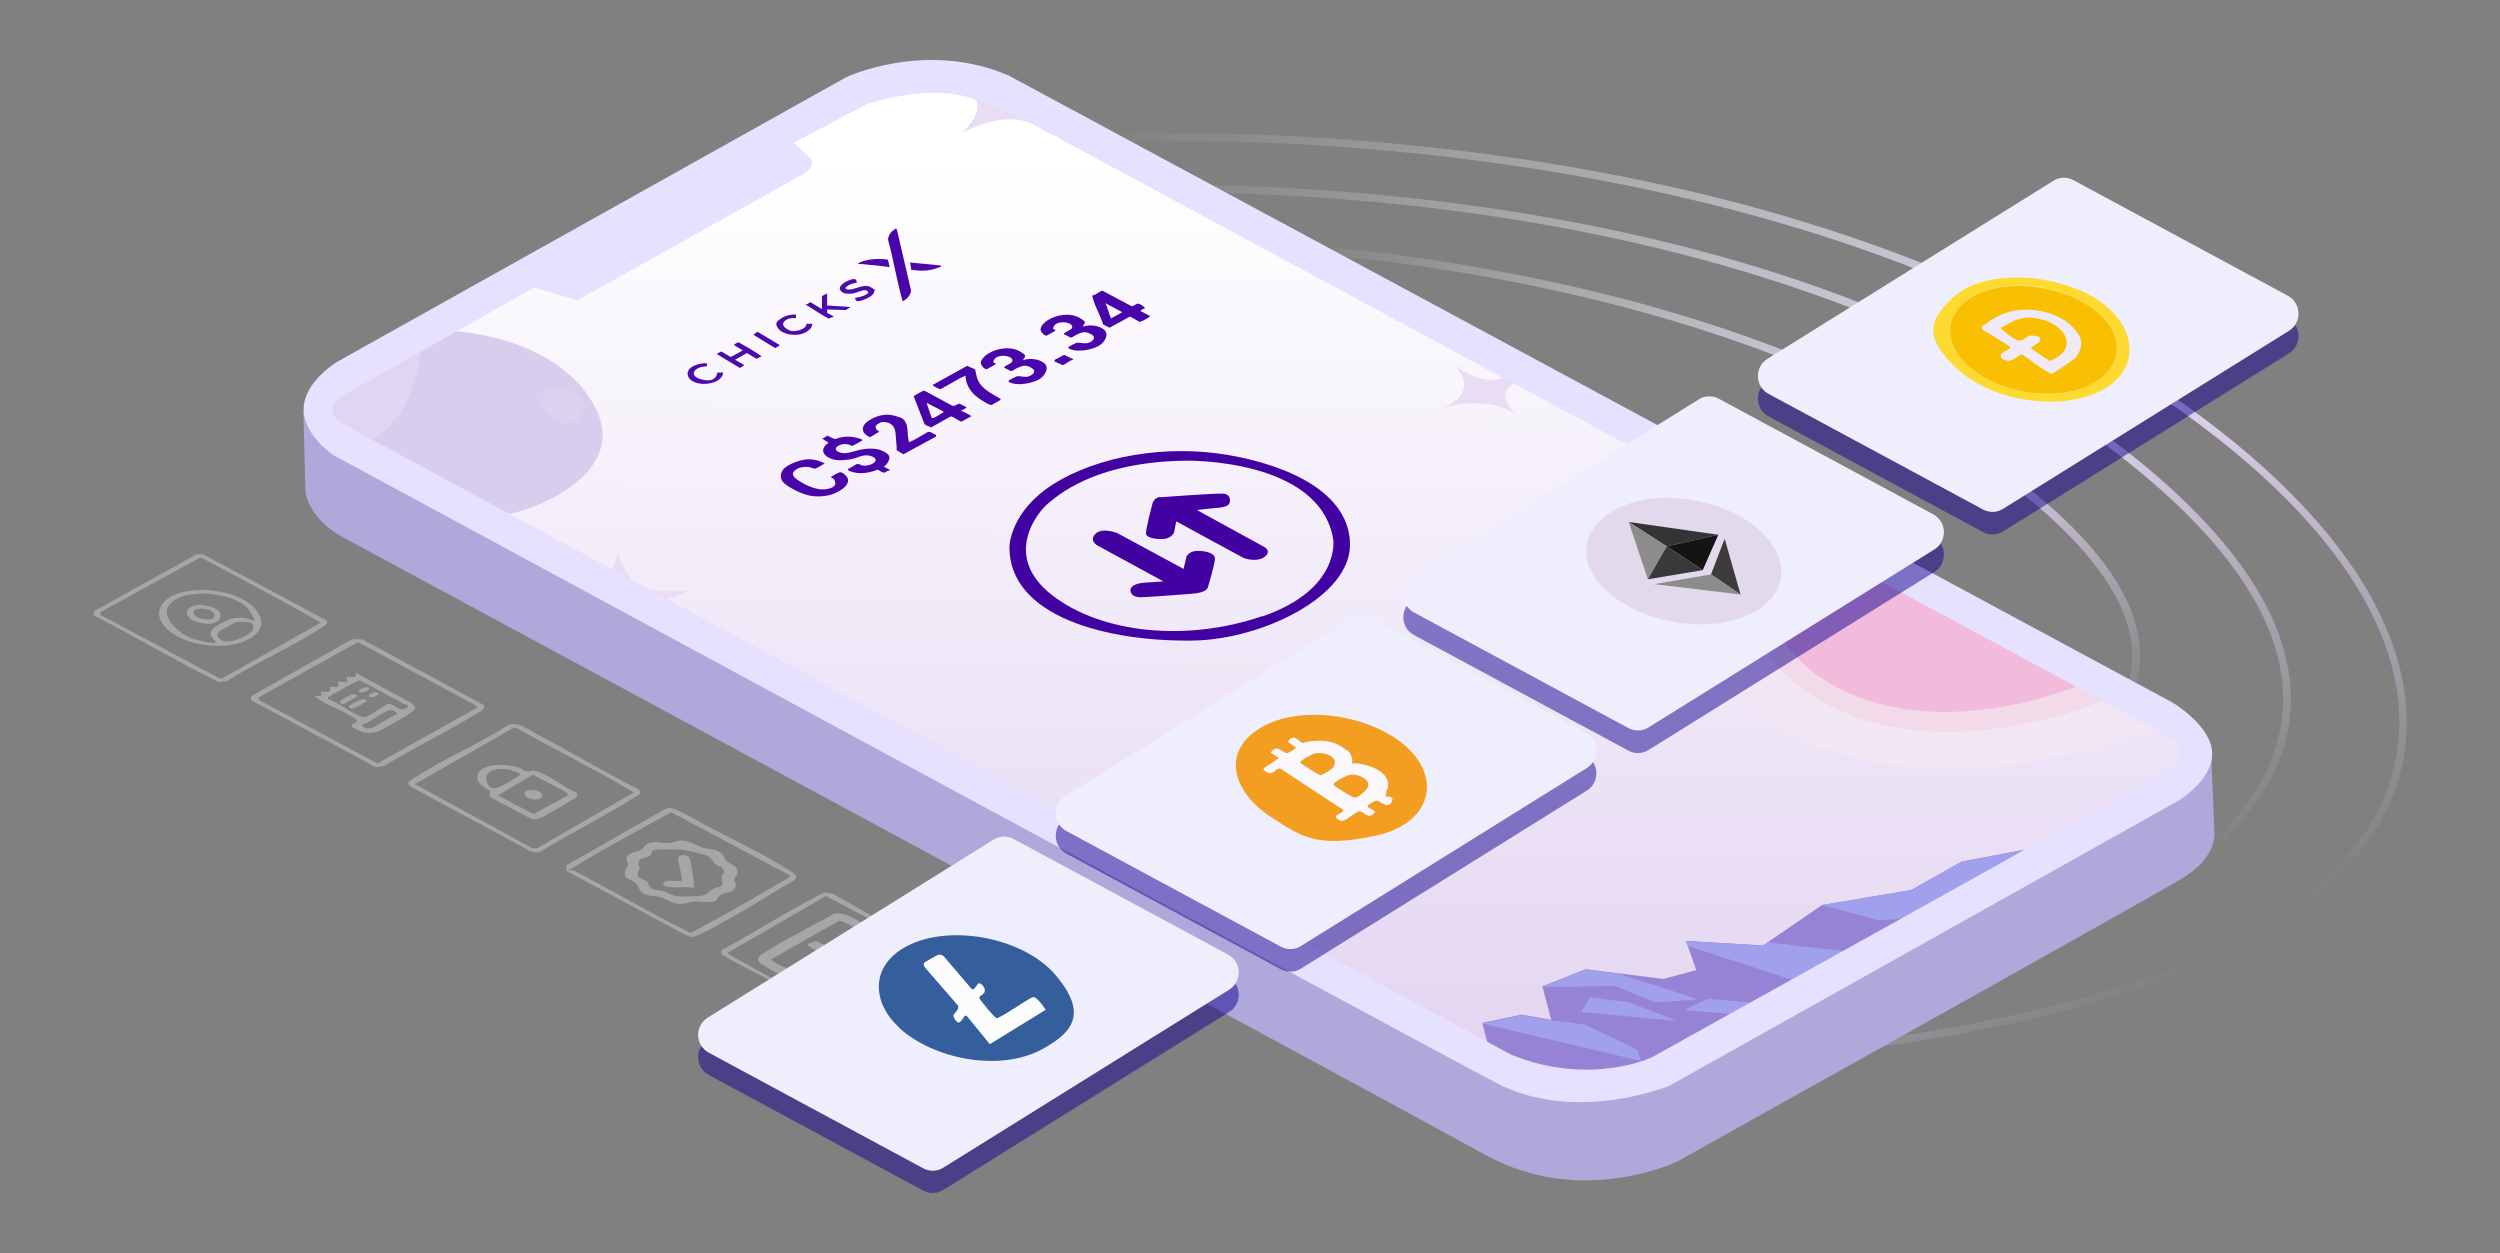 <svg width="820" height="411" viewBox="0 0 820 411" fill="none" xmlns="http://www.w3.org/2000/svg">
<rect x="0" y="0" width="820" height="411" fill="#808080" stroke="none"/>
<path d="M686.4 244.1L685.1 242C685.2 242 699.4 232.5 699.4 215.2C699.4 194 678.2 169.5 638.3 144.2C593.8 116 538.1 100.8 499.2 93C457 84.6 424.9 82.8 424.6 82.7V80.2C425.1 80.2 457.3 82 499.7 90.5C538.8 98.3 594.9 113.6 639.7 142C681 168.2 701.9 192.8 702 215.1C702 233.8 687.2 243.6 686.6 244L686.4 244.1Z" fill="url(#paint0_linear_15644_1761)"/>
<path d="M613.2 324.8L612.9 322.3C641 319 670.8 309.8 694.7 297.3C714.3 287 739.3 269.4 746.7 244.2C754.9 216.3 739.8 186.1 701.7 154.6C637.3 101.4 548.9 79.4 486 70.4C417.8 60.6 364.2 63.5 363.7 63.5V61C364.1 61 417.9 58.1 486.3 67.9C526.5 73.7 563.8 82.6 597.2 94.5C639 109.4 674.6 128.9 703.3 152.6C723.5 169.3 737.5 186 745 202.1C751.8 216.8 753.2 231.2 749.2 244.8C741.5 270.8 716 288.9 696 299.4C671.9 312.1 641.7 321.3 613.4 324.7L613.2 324.8Z" fill="url(#paint1_linear_15644_1761)"/>
<path d="M535.3 348.4C529.9 348.4 524.8 348.4 519.9 348.2C470.7 347 436.6 340.8 436.3 340.8L436.8 338.4C437.1 338.4 471.1 344.7 520.1 345.8C565.3 346.9 632.9 343.7 698.5 322.7C752.1 305.5 783.4 277.3 786.7 243.2C790.9 200 751.3 152 677.9 111.4C607.1 72.2 524.2 56.7 467.1 50.6C405.2 44 359.6 46.7 359.1 46.7L358.9 44.2C359.4 44.2 405.2 41.4 467.3 48.1C503.8 52 538.6 58.3 570.8 66.8C611.1 77.5 647.6 91.7 679 109.2C753.3 150.3 793.4 199.3 789.1 243.5C787.4 260.8 779 276.5 764.1 290.3C748.7 304.5 726.9 316.2 699.2 325.1C640.4 343.9 580 348.5 535.4 348.5L535.3 348.4Z" fill="url(#paint2_linear_15644_1761)"/>
<path opacity="0.3" d="M209.7 259L210 260.4C199.5 267 188.3 272.8 177.6 279.1C176.3 279.8 175.1 279.6 173.8 279.1L135 258.2C133.1 256.8 133.9 256.5 135.4 255.5C145 249 156.9 244.2 166.7 237.8C169.6 236.5 173.3 239.3 175.9 240.7C187.2 246.6 198.2 253.2 209.6 259H209.7ZM168.3 238.8L136.1 257.2L174.6 278.2H176.2L207.9 259.9C195.4 252.5 182.4 246.1 169.7 238.9C169.2 238.7 168.8 238.7 168.3 238.9V238.8Z" fill="white"/>
<path opacity="0.3" d="M158.6 231.2C159.4 232.7 157.1 233.7 156 234.3C146.3 240.2 135.7 245.3 125.9 251.3L123.2 251.6L82.8 229.9C82 229.5 82.2 228.6 82.8 228.1L115.1 209.9C116.3 209.5 118 209.5 119.2 209.9L158.6 231.2ZM156.5 232.2L156.1 231.4L117.4 210.6L84.7 228.8L85.1 229.7L123.8 250.4L156.5 232.1V232.2Z" fill="white"/>
<path opacity="0.3" d="M185.6 283.9L217.9 265.5C218.4 265.3 219 265 219.6 265C221.7 265 228 268.8 230.2 270C239.4 274.9 251.3 280.5 259.9 286.1C263 288.1 259.5 289.2 257.6 290.4C249.1 295.5 238.7 302 229.9 306.3C226.8 307.8 226.8 307.5 223.8 306.1L185.9 285.7L185.7 284L185.6 283.9ZM259 287.1L220.1 266.4C209.6 272.3 198.9 277.9 188.6 284.2C178.3 290.5 186.9 284.4 188.1 285.5C201 292.2 213.5 299.6 226.5 306C234.8 301.7 243.1 297 251.2 292.2C259.3 287.4 257.3 289 258.5 287.9C259.7 286.8 259.2 287.5 258.9 287.1H259Z" fill="white"/>
<path opacity="0.3" d="M107.2 203.5C107.8 204.7 106.3 205.4 105.5 205.9C95.7 212.3 84.1 217.2 74.2 223.5L71.7 223.7C57.9 216.9 44.6 209 30.9 201.9C30.4 201.5 30.7 200.4 31.3 200.2L64.5 181.8H66.6L107.3 203.6L107.2 203.5ZM32.8 201.6L72.2 222.6L73.1 222.4L105.2 204.2C92.2 196.8 79 189.8 65.8 182.8L32.9 200.8V201.5L32.8 201.6Z" fill="white"/>
<path opacity="0.3" d="M288 301.6C288 301.6 287.5 302 286.9 302.4L270.9 293.9L238.7 312.5L239 313L254.8 321.8C254.6 321.9 254.3 322.1 254 322.3C252 321.1 236.8 313.7 236.6 312.7C236.4 311.7 236.7 311.8 237 311.5C248.2 305.4 259 298.4 270.4 292.7L273.1 293.1L288 301.5V301.6Z" fill="white"/>
<path opacity="0.3" d="M284.8 303.8C283.3 304.7 281.8 305.8 280.2 306.8C279.8 306 280.2 304.6 279.7 304C279.2 303.4 275.8 302 275.3 302L253 314.6C252.7 315.1 256.5 317 257 317.2C258.5 317.6 260.2 317 261.6 317.6C261.2 318.7 259.3 319.5 258.4 319.8C257.5 320.1 257 320.1 256.5 320C256 319.9 249.8 316.4 249.4 316C247.8 314.3 249.1 313.5 250.5 312.6C257.5 307.9 266.1 304.1 273.4 299.7C277.5 298.9 281.3 302.1 284.8 303.9V303.8Z" fill="white"/>
<path opacity="0.3" d="M270.6 310C271 310.4 268.3 311.9 268 311.9C267.7 311.9 264.5 310.2 264.9 309.8C265.3 309.4 267.3 308.7 267.5 308.7C267.7 308.7 270.5 309.9 270.6 310Z" fill="white"/>
<path opacity="0.3" d="M189 259.8C189.9 261.3 188.6 261.8 187.6 262.4C185.8 263.6 178.6 267.9 176.9 268.4C175.2 268.9 175.1 268.7 174.2 268.6L160.9 261.5C160.3 260.9 160.9 259.8 160.6 259.3C160.3 258.8 156.2 257.5 156.6 254.6C157.2 250.2 165.9 250.6 168.9 251.4C171.9 252.2 171.8 252.9 172.4 253C173 253.1 174.2 252.7 175 252.8C178.6 253 185.4 258.6 189 259.9V259.8ZM170.5 253.8C170.2 253.5 166.9 252.3 166.3 252.3C164 252 159 252.3 159.5 255.6C160 258.9 161.9 258.6 163.1 258.4C164.3 258.2 169.7 254.9 170.2 254.4C170.7 253.9 170.9 254.2 170.5 253.8ZM186.4 260.8L186 260L174.8 254.1L163.3 260.9L175 267L186.4 260.8Z" fill="white"/>
<path opacity="0.3" d="M135.7 233C135.7 233 134.5 234 134.3 234.1C132.6 235.2 125 239.7 123.4 240.1C121.8 240.5 120.6 240.5 119.6 240.3C118.6 240.1 115.5 238.6 115.4 238.4C114.6 237.1 118.5 237.3 116.7 235.9C113.8 233.6 108.2 231.8 105 229.6L103 228.2C106.5 228.7 105 227.3 105.4 226.9C105.8 226.5 109.3 227.9 108.1 225.3H110.8C111.3 224.9 110.6 223.9 110.8 223.7C111 223.5 113.6 223.8 113.8 223.7C114 223.6 113.7 222.2 113.8 222.1C114 221.9 116.5 222.5 116.7 221.7C116.9 220.9 116 220.6 116.9 220.8L135 230.6C135.8 231.2 136.5 232.1 135.7 233.1V233ZM107.6 229.3C110.3 229.9 117 235.2 119.3 235.2C121.6 235.2 119.9 235.2 120.2 235C122 234.5 125.9 231.2 127.4 230.9C128.9 230.6 131 233.4 132.8 232.5C134.6 231.6 133.7 231.4 132.8 231L117.9 223.1C117.4 223.1 109.3 227.6 108.4 228.2C107.5 228.8 107.5 228.6 107.6 229.2V229.3ZM130.2 234.4C130.2 233.3 128.5 232.7 127.6 233C125.4 233.5 121.5 236.9 119.1 237.6C118.3 238.4 119.9 238.9 120.4 238.9C123.1 239.2 127.4 235 130.2 234.3V234.4Z" fill="white"/>
<path opacity="0.3" d="M235.2 295.1C233.5 296.6 229.9 295.6 227.9 295.7C226.4 295.7 224.5 296.5 223.1 296.5C220.3 296.5 218.6 294.8 216.3 294.2C214 293.6 213.6 294 212.3 293.6C209.4 292.7 210.1 291.5 208.7 289.9C207.3 288.3 204.4 288.5 205 285.9C205.6 283.3 205.9 284.7 206 283.9C206.1 283.1 205.5 282.6 205.5 282C205.2 279.4 209 279.7 210.4 278.6C211.8 277.5 211.1 277.5 212 277C214.4 275.5 216.4 276.6 218.8 276.5C221.2 276.4 222.1 275.7 223.6 275.7C226.2 275.7 228.1 277.3 230.5 278C232.9 278.7 235 278.3 236.6 280C238.2 281.7 237.4 281.6 238.1 282.3C239.2 283.4 241.9 283.8 241.9 285.8C241.9 287.8 241 287.3 240.9 288C240.7 289.2 242 290.1 240.9 291.6C239.8 293.1 237.4 292.5 235.9 293.9C234.4 295.3 235.5 294.8 235.3 295L235.2 295.1ZM213.1 290.8C214.4 292.3 216.4 291.9 217.9 292.4C219.4 292.9 220.2 293.5 221.1 293.8C222.7 294.3 228.1 294 230 293.8C231.9 293.6 232.3 292.5 233.6 291.7C234.9 290.9 236.2 291.1 236.7 290.5C237.4 289.6 236.6 288.4 236.7 287.6C236.8 286.8 237.6 286.7 237.4 285.7C237.1 284.2 235.3 284.1 234.6 283.4C232.9 281.7 233.9 281.2 230.7 280.3C225.3 278.7 223 278.5 217.4 278.6C211.8 278.7 214.7 279.7 213.1 280.7C211.5 281.7 209.8 281.1 209.5 282.8C209.2 284.5 210 284 209.9 284.6C209.8 285.2 209.2 285.6 209.2 286.3C209 288.2 210.7 288.1 211.8 288.9C212.9 289.7 212.6 290.3 213.1 290.9V290.8Z" fill="white"/>
<path opacity="0.3" d="M84 200.1C89.7 207.4 79.9 211.4 73.8 211.8C67.7 212.2 60.1 210.8 55.5 206.9C49.4 201.9 52.3 196.5 58.9 194.5C66.2 192.3 79 193.7 84 200.1ZM81.1 199.3C76 194.5 62.4 192.9 56.7 197.2C51 201.5 59.1 208.5 64.2 209.8C69.3 211.1 70.4 211 70.7 210.7C71.2 210.3 68.6 209.2 69.2 207.2C69.8 205.2 75.9 202.8 77 202.7C78.1 202.6 79.6 202.6 80.4 202.7C81.2 202.8 83.2 203.8 83.5 203.5C83.8 203.2 81.5 199.8 81 199.3H81.1ZM77.4 204.1C77 204.1 71.9 207 71.7 207.3C70.5 208.6 72.3 210 73.5 210.3C75.8 210.9 82.5 208.6 83.1 206C83.7 203.4 78.8 203.9 77.4 204.1Z" fill="white"/>
<path opacity="0.3" d="M172.2 259.7C172.8 258.7 178.3 258.9 177.8 261.1C177.3 263.3 170.9 262.1 172.2 259.7Z" fill="white"/>
<path opacity="0.3" d="M120.2 230.1C120.1 230.3 116.1 232.4 115.9 232.4C115.1 232.6 114 232.1 114.7 231.4C115.4 230.7 118.3 229.5 118.6 229.4C119.2 229.2 120.7 229.4 120.2 230.1Z" fill="white"/>
<path opacity="0.3" d="M117 228.5C116.9 228.7 113 230.8 112.8 230.9C112.1 231.1 111.1 230.5 111.8 229.8C112.5 229.1 115.2 227.8 115.4 227.8C116.1 227.6 117.5 227.8 117 228.5Z" fill="white"/>
<path opacity="0.3" d="M117.8 226.3C118 226 121.1 224.7 121 225.9C120.9 227.1 116.9 227.8 117.8 226.3Z" fill="white"/>
<path opacity="0.3" d="M124.2 227.4C124.4 227.9 122.6 228.7 122.4 228.7C121.9 228.7 121.2 228.8 121 228.3C120.8 227.8 122.4 227.2 122.5 227.1C123.1 226.9 123.6 227.1 124.2 227.3V227.4Z" fill="white"/>
<path opacity="0.3" d="M227.5 291.2C225 290.7 221.6 291.3 219.3 290.9C217 290.5 217.3 290 218.1 289.2C218.9 288.4 223.2 289.4 223.6 288.8C224 288.2 222.3 282.4 222.4 281.4C222.5 280.4 225.4 280 226.1 281.4C226.8 282.8 227.9 290.8 227.5 291.1V291.2Z" fill="white"/>
<path opacity="0.3" d="M65 198.4C67.1 198.2 73.5 199.6 72.2 202.6C70.9 205.6 65.4 204.6 63.3 203.5C59.6 201.4 61.6 198.8 65 198.4ZM70.1 202.6C71.7 199.8 64.2 198.6 63.5 200.7C62.8 202.8 69.4 204 70.1 202.6Z" fill="white"/>
<path d="M160.8 95L268.3 35.3C268.3 35.3 300 16.9 322.1 25.7C344.2 34.5 715.5 237.8 715.5 237.8C715.5 237.8 733.2 247.4 711.1 260.6C689 273.8 555.7 347.5 555.7 347.5C555.7 347.5 531.4 371.1 487.2 351.2C443 331.3 175.6 180.3 175.6 180.3C175.6 180.3 97 145.7 103.7 131.4C110.4 117.1 160.9 94.8 160.9 94.8L160.8 95Z" fill="url(#paint3_linear_15644_1761)"/>
<path d="M725.3 247.7L726.3 272.7C726.3 272.7 727.8 281 715.3 288.4C702.8 295.8 550.1 381 550.1 381C550.1 381 518.7 396.2 487.2 378.8C455.8 361.4 113 176.5 113 176.5C113 176.5 101.7 171.1 100.2 161.3L99.5 134.5L112.3 146L501.7 352.8C501.7 352.8 516.7 365.6 543.2 352.8C569.7 340 713.4 256.9 713.4 256.9L725.3 247.6V247.7Z" fill="#AFA9DB"/>
<path d="M664 278.7L643.4 282.6L626.9 291.9L597.7 296.8L578.3 310.1L553 308.6L556.4 318.2L545.6 321.1L520.1 317.9L505.9 323.5L508.8 334.5L499 332.8L486.2 335.5L487.9 342.1C487.9 342.1 498.9 356.8 530.4 351.4C561.9 346 664 278.5 664 278.5V278.7Z" fill="#9683D5"/>
<path d="M486.2 335.7L538.2 348L537 344.3L519.8 336L508.8 334.7L499 333L486.2 335.7Z" fill="#A1A0EC"/>
<path d="M505.8 323.7L529.7 323.4L543.1 328.8L557 327.8L531 319.4L520.1 318L505.8 323.7Z" fill="#A1A0EC"/>
<path d="M521.4 327.2L518.7 332L550 334.8L534.1 328.7L521.4 327.2Z" fill="#A1A0EC"/>
<path d="M552.4 331.3L560.1 327.6L575.2 328.9L568.6 332.7L552.4 331.3Z" fill="#A1A0EC"/>
<path d="M553 308.7L553.6 310.3L590 322.1L605.2 312L579.9 309.1L578.3 310.2L553 308.7Z" fill="#A1A0EC"/>
<path d="M597.7 296.9L616.2 301.8L628.3 301.1L664 278.7L643.3 282.7L626.9 292L597.7 296.9Z" fill="#A1A0EC"/>
<path d="M146 108.4C146 108.4 181.6 108.9 194.9 133C208.2 157.1 169.1 169.8 163.5 168.8C157.9 167.8 105.6 141.1 104.6 134.9C103.6 128.8 146.1 108.4 146.1 108.4H146Z" fill="#D8CDED"/>
<path d="M138.1 113C138.1 113 137.8 134.6 121.9 144.6C121.9 144.6 104.5 140.5 107 134C109.5 127.5 138.1 113 138.1 113Z" fill="#E0D5F3"/>
<path d="M178.7 128.4C178.7 128.4 175.1 133.3 182.1 137.7C189.1 142.1 193.7 133.8 190.1 130.5C186.5 127.2 182.6 126.7 178.6 128.4H178.7Z" fill="#DCD1EF"/>
<path d="M709 238.1C709 238.1 639.9 268.5 585.2 239.6C530.5 210.7 543.4 143.9 543.4 143.9L709 238.1Z" fill="#F2E6F4"/>
<path d="M689.4 229.9C689.4 229.9 639 252 599.2 231C559.3 210 568.8 161.3 568.8 161.3L689.5 229.9H689.4Z" fill="#F2DAE8"/>
<path d="M682.6 224.5C682.6 224.5 637.9 244.1 602.6 225.5C567.2 206.8 575.6 163.6 575.6 163.6L682.7 224.5H682.6Z" fill="#F2BBDB"/>
<path d="M317.3 31.1C317.3 31.1 325.8 32.7 315.7 43.6C315.7 43.6 329.8 35.3 339.8 41.3C349.7 47.3 348.5 43.8 348.5 43.8L317.3 31.2V31.1Z" fill="#E9DDF3"/>
<path d="M477 119.9C477 119.9 486.3 126.9 493.3 123.8L497.1 125.6C497.1 125.6 489.6 128.2 496.9 135.6C496.7 135.6 487.8 129.3 472.8 134C472.8 134 486.4 129.4 476.9 119.8L477 119.9Z" fill="#E9DDF3"/>
<path d="M201 186.7L202.6 181.3C202.6 181.3 205.7 190.4 210.1 192.6C214.5 194.8 226.2 193.7 226.2 193.7L218.1 196.6L206.6 192.4L201.1 186.6L201 186.7Z" fill="#E9DDF3"/>
<path d="M380.6 163.1C380.6 163.1 398 161.8 401 161.9C404 162 403.5 164.6 403.2 165.2C402.9 165.8 401.8 166.4 399.1 166.6C396.4 166.8 392.6 167.3 392.6 167.3L414.5 179.3C414.5 179.3 417.1 180.5 415.1 182.4C413.1 184.3 409.1 183.6 407.7 182.9C406.3 182.2 385.8 171 385.8 171L385.1 174.7C385.1 174.7 384.1 176.7 381.5 176.8C378.9 176.9 376.1 176.4 375.9 175.1C375.7 173.8 377.9 165.6 377.9 165.6C377.9 165.6 378.2 163.2 380.6 163V163.1Z" fill="#4102A1"/>
<path d="M366 174.6L388.2 186.6L389.2 182.5C389.2 182.5 390 180.8 392.5 180.7C395 180.6 398.6 181.3 398.5 183.3C398.4 185.3 396.2 192.6 396.2 192.6C396.2 192.6 396 194.3 391.5 194.7C387 195.1 375.5 195.9 374.2 195.9C372.9 195.9 370.8 195.5 370.8 193.6C370.8 191.7 374 191.2 375.6 191.1C377.2 191 381.6 190.7 381.6 190.7L360.1 179C360.1 179 357.1 177.5 359.2 175.2C361.3 172.9 366 174.7 366 174.7V174.6Z" fill="#4102A1"/>
<path d="M402.6 149.2C382.5 145.8 360 149.5 345.2 159C331.3 167.9 331.1 179.2 331.1 179.2C330.8 202.4 363.5 210.6 391.7 210.1C414.1 209.6 442.8 195.7 442.8 178.7C442.8 161.7 422.7 152.6 402.6 149.2ZM414 202.1C389.3 210.6 361.4 207.8 345.2 195.3C328.2 182.2 340.9 167.5 343.6 165.3C346.3 163.1 358.4 151.5 388.9 151.1C388.9 151.1 432.9 150.2 437.3 176.9C437.3 176.9 439.9 193.3 414 202.2V202.1Z" fill="#4102A1"/>
<path d="M712.7 230.5L330.9 24.8C303.6 13 277.6 25.3 277.6 25.3L110.7 118.6C110.7 118.6 99.7 125.1 99.6 134.1C99.5 142.7 109.2 149.2 109.2 149.2C109.2 149.2 464.4 341.4 490.6 355.1C516.8 368.9 547.6 356.1 547.6 356.1L714.2 262.8C714.2 262.8 725.6 256.2 725.6 247.2C725.6 238.2 712.7 230.5 712.7 230.5ZM710.6 252.6C701.4 258.1 541.8 346.8 541.8 346.8C541.8 346.8 521.5 356.5 495.6 345.9L113.7 139.7C113.7 139.7 102.8 135 114.1 128.8C125.4 122.5 175.2 94.3 175.2 94.3L189.4 98.5L264.5 56.5C264.5 56.5 267.6 53.8 265.9 52.1C264.2 50.4 260.4 46.8 260.4 46.8L284.2 34.2C284.2 34.2 303.1 27.6 318.1 32C333.1 36.4 348.7 46.1 348.7 46.1L711.7 241.8C711.7 241.8 719.8 247.2 710.6 252.7V252.6Z" fill="#E6E1FF"/>
<path d="M282.7 144.3C282.8 144.8 282.7 144.6 282.4 144.7C281.5 145.3 280.4 145.8 279.5 146.3C278.1 145.5 276.7 145.4 275.2 146.1C273.7 146.8 273.8 147.7 275.2 148.3C277.2 149.2 279.7 148.1 281.8 147.6C283.9 147.1 287.2 146.8 289.5 147.9C291.8 149 292.2 149.9 291.3 151.5C290.4 153.1 290 152.6 290 153.1C290.5 153.4 291 153.7 291.5 153.9C292 154.1 292.1 154.1 291.7 154.3C291.3 154.5 291 154.5 290.8 154.6C290.4 154.8 290.3 155.1 289.7 155C289.1 154.9 288.3 154.1 287.9 154.1C287.4 154.1 286.8 154.5 286.3 154.6C283.4 155.4 280.9 155.5 278.2 154.3V153.7C279.1 153.6 280.4 152.3 281.2 152.2C282 152.1 282.4 152.7 282.9 152.7C283.8 152.8 284.7 152.7 285.5 152.4C287.4 151.7 288.1 150.4 285.7 149.6C283.3 148.8 281.5 150.1 279.7 150.5C277.9 150.9 274.7 151.3 272.7 150.5C269.7 149.4 268.9 147.1 271.8 145.2L269.7 143.9L271.4 142.9L273.7 144C274.3 144 275.1 143.6 275.7 143.5C278.1 142.9 280.6 143.3 282.9 144.2L282.7 144.3Z" fill="#4805AA"/>
<path d="M264.1 150.7C266.1 150.5 267.9 150.8 269.7 151.6C271.5 152.4 270.3 151.8 270.2 152.1C270.1 152.4 267.6 153.7 267.4 153.7C266.8 153.8 266 153.2 265.3 153.2C264 153 262.1 153.2 261 154.1C259.1 155.5 260.5 156.7 261.9 157.6C264.2 159.1 267.7 160.8 270.5 160.5C273.3 160.2 274.3 159.3 273.9 157.9C273.5 156.5 272.5 156.9 272.6 156.5C272.7 156.1 275.2 155 275.4 154.9C275.9 154.8 276.6 155.2 277 155.6C280.6 158.5 275 161.6 272.4 162.3C269.8 163 267 163 264.5 162.3C262 161.6 257.9 159.4 256.8 158.1C255.7 156.8 255.9 154.6 257.6 153.3C259.3 152 262.1 151 264.3 150.7H264.1Z" fill="#4805AA"/>
<path d="M355.3 107.1C357.4 106.4 360.5 106.7 362.2 108.2C363.9 109.7 362.3 112.4 360.3 113.5C358.3 114.6 354 115.6 351.2 114.6C351 114.4 350.3 114.4 350.4 114C350.5 113.6 352.9 112.5 353.2 112.4C353.8 112.3 355.4 112.7 356.4 112.6C357.9 112.4 360 110.9 358 109.7C356 108.5 355 109 353.7 109.5C352.4 110 351.8 110.7 351.4 110.7C350.7 110.7 349.7 109.8 349 109.7C349 109.4 349 109.4 349.2 109.2C349.9 108.6 352.4 108 351.5 106.7C350.6 105.4 346.8 105.3 345.8 106.8C344.8 108.3 346.3 108.1 346.3 108.2C346.1 108.4 346 108.5 345.8 108.7C345.5 108.9 343.5 110 343.3 110.1C342.5 110.2 341.4 108.9 341.3 108.1C341.3 106.9 342.8 105.5 343.7 105C346.6 103.2 351 102.5 354 104.2C357 105.9 355.6 105.8 355.1 107.3L355.3 107.1Z" fill="#4806AA"/>
<path d="M335.7 118.1C337.8 117.4 340.9 117.7 342.6 119.2C344.3 120.7 342.7 123.4 340.7 124.5C338.7 125.6 334.4 126.6 331.6 125.6C331.4 125.4 330.7 125.4 330.8 125C330.9 124.6 333.3 123.5 333.6 123.4C334.2 123.3 335.8 123.7 336.8 123.6C338.3 123.4 340.4 121.9 338.4 120.7C336.4 119.5 335.4 120 334.1 120.5C332.8 121 332.2 121.7 331.8 121.7C331.1 121.7 330.1 120.8 329.4 120.7C329.4 120.4 329.4 120.4 329.6 120.2C330.3 119.6 332.8 119 331.9 117.7C331 116.4 327.2 116.3 326.2 117.8C325.2 119.3 326.7 119.1 326.7 119.2C326.5 119.4 326.4 119.5 326.2 119.7C325.9 119.9 323.9 121 323.7 121.1C322.9 121.2 321.8 119.9 321.7 119.1C321.7 117.9 323.2 116.5 324.1 116C327 114.2 331.4 113.5 334.4 115.2C337.4 116.9 336 116.8 335.5 118.3L335.7 118.1Z" fill="#4806AA"/>
<path d="M298.1 145.1L300 144.2L304.3 141.7C305.3 141.4 306.1 142.4 307 142.6V143.2L296.3 149L294.1 147.7C294.1 147.3 294.1 146.8 294.1 146.4C293.9 144.9 293.9 143.3 293.7 141.8C293.5 140.3 292.7 139 291.1 138.6C289.5 138.2 289.1 138.4 288.2 138.9C286.6 139.7 287.1 140.8 288.4 141.6L285.4 143.4C282.2 142.1 282.3 139.5 285.2 137.8C288.1 136.1 290.7 135.6 293.6 136.4C296.5 137.2 296.5 137.6 297.1 138.7C297.7 139.8 297.7 141.7 297.8 143C297.9 144.3 298.1 144.5 298.2 145.2L298.1 145.1Z" fill="#4705AA"/>
<path d="M375.6 101.1C375.3 101.1 373.9 101.8 374.2 102.1C375 102.5 375.9 102.9 376.7 103.4C377.5 103.9 377.2 103.4 377.1 103.8C377 104.2 374.3 105.5 373.8 105.6L370.8 103.9H370.5L363.9 107.5L361.8 106.4C361 103.7 359.4 101 358.6 98.3C357.8 95.6 358.3 97.4 358.4 96.9C359.3 96.9 361 95.2 361.7 95.4L370.9 100.3C371.8 100.8 372.5 99.5 373.3 99.6C374.1 99.7 375.2 100.6 375.3 100.7C375.5 100.9 375.5 100.9 375.5 101.2L375.6 101.1ZM362.5 99.4C363.1 100 364.1 104.3 364.5 104.4L368.1 102.4L362.5 99.4Z" fill="#4705AA"/>
<path d="M317 133.5C316.8 134.1 316.1 134.2 315.6 134.5C315.1 134.8 315.5 134.7 315.5 134.9C316 134.9 318.6 136.4 318.6 136.5L315.4 138.3C314.6 138.2 312.4 136.4 311.8 136.6L305.4 140.2C304.7 139.7 303.6 139.7 303.2 139L299.7 130C299.7 129.8 302.6 128.2 303.1 128.1L312.4 133.1C313.2 133.3 313.9 132.5 314.7 132.4L317.1 133.6L317 133.5ZM309.5 135L303.9 132.1L305.6 137.1C305.8 137.1 306 137.1 306.2 137.1C307.1 136.7 308.2 136 309 135.5C309.8 135 309.4 135.3 309.4 135.1L309.5 135Z" fill="#4704A9"/>
<path d="M319.8 121C320.1 122.1 320.2 123.2 320.6 124.3C321.9 127.7 325.4 129.1 328.3 130.9C328.1 131.1 328 131.2 327.8 131.4C327.5 131.6 325.5 132.7 325.3 132.8C325.1 132.9 325 132.8 324.8 132.8C324.1 132.6 322.7 131.7 322 131.3C319.1 129.5 316.8 126.9 316.7 123.2L314.8 124.1L308.6 127.6C308.2 127.8 306.1 126.6 306 126.4C305.8 126.1 306.2 126.1 306.4 126C310 124 313.6 122 317.2 120L319.7 121.1L319.8 121Z" fill="#4705AA"/>
<path d="M293.9 74.9L294.2 75.4L298.8 95.2C298.8 96.8 297.5 98 296.2 98.8C295.9 98.6 295.9 98.2 295.8 97.9C294.1 91.6 293 85 291.3 78.7C291.3 76.9 292.5 75.8 293.9 74.9Z" fill="#4705AA"/>
<path d="M249.7 116.9L248.1 117.7L245 115.8L241.1 118C241.5 118.3 243.8 119.5 244 119.7H244.2C244.2 119.8 242.7 120.7 242.7 120.7L236.2 116.8L235.1 116.1C235.6 115.7 236.6 115.3 236.6 115.3L239.7 117.1C240.7 116.5 241.8 116 242.8 115.4C243.8 114.8 243.6 114.9 243.6 114.9C243.3 114.7 240.7 113.2 240.7 113.1C240.7 113.1 241.8 112.3 242.1 112.3C242.4 112.3 242.8 112.6 243 112.7C244.8 113.7 247.1 115 248.8 116.2C250.5 117.4 249.9 116.9 249.9 116.9H249.7Z" fill="#4C0AAB"/>
<path d="M271.3 96.3V100.2C272.2 100.2 279 100.7 279 100.7C278.8 100.9 277.4 101.7 277.4 101.7L271.3 101.5C271.3 101.5 271.3 102.5 271.3 102.6C271.3 102.7 273.5 103.8 273.5 103.8L271.8 104.5C269.4 103.3 265.4 100.5 264.5 100.1C263.6 99.7 264.5 99.9 264.5 99.9L265.8 99.1L269.6 101.4C269.6 100.7 269.6 97.1 269.6 97.1C269.6 97.1 271.3 96.3 271.4 96.2L271.3 96.3Z" fill="#4C0AAB"/>
<path d="M281.1 92.7C280.1 92.9 279 93.1 278.1 93.7C277.2 94.3 277.3 94.3 277.4 94.8C280 95.7 283 92.7 285.6 94.2C288.2 95.7 286.6 95.1 286.7 95.5C286.9 96.9 283.7 98.3 282.5 98.6C281.3 98.9 281.3 98.8 281.2 98.8C280.9 98.8 280.3 98 280.5 97.7C281.6 97.5 282.7 97.3 283.7 96.8C284.7 96.3 285.1 96 284.5 95.5C283.9 95 284.1 95.3 284 95.2C282.8 95 280.7 96.2 279.4 96.3C278.1 96.4 277 96.4 276.2 95.8C274.2 94.3 276.7 92.7 278.1 92.1C279.5 91.5 281 91 281 92.6L281.1 92.7Z" fill="#4D0BAC"/>
<path d="M231.9 119.1C232.1 120.6 231.4 120.1 230.5 120.3C227.6 120.7 226.1 123.2 229.6 124.3C233.1 125.4 234.9 124.5 235.3 122.2H237.2C236.9 125.1 232.8 126.1 230.3 125.9C227.8 125.7 226 124.7 225.6 123.1C224.9 120.2 229.7 118.9 231.9 119.2V119.1Z" fill="#4D0BAC"/>
<path d="M261.1 103.1V104.3C260.1 104.3 259.4 104.3 258.5 104.6C256.9 105.3 256.1 106.5 257.8 107.7C259.5 108.9 260.3 108.6 261.3 108.5C262.3 108.4 264.6 107.6 264.5 106.2H266.4C266.6 107.9 264.2 109.2 262.7 109.6C260.5 110.2 256.7 109.7 255.3 107.8C253.9 105.9 254.9 105.4 256.1 104.5C257.3 103.6 259.5 103 261.2 103.2L261.1 103.1Z" fill="#4D0AAB"/>
<path d="M308.7 87.1C308.7 87.5 308.7 87.4 308.5 87.5C305.5 88.8 303 89 299.8 88.6C296.6 88.2 299.2 88.4 298.9 88.4L298.5 86.1L308.7 87.1Z" fill="#4B08AB"/>
<path d="M291.7 87.6L286.8 87C285.2 87 283.7 86.6 282.2 86.6C280.7 86.6 281.5 86.6 281.7 86.3C281.9 86 283.2 85.6 283.6 85.5C285.5 85 287.9 84.8 289.9 85C291.9 85.2 291.2 85.2 291.3 85.4L291.8 87.5L291.7 87.6Z" fill="#4C09AB"/>
<path d="M255.8 113.2L254.3 114.2C254.3 114.2 247.2 109.9 247.1 109.8L248.4 108.8L255.8 113.2Z" fill="#4C0AAB"/>
<path d="M351.9 117.7C352.2 117.9 351.9 118 351.6 118.1C350.6 118.5 349.6 119.3 348.6 119.8L345.8 118.5L346 118L349 116.4L351.8 117.7H351.9Z" fill="#4B09AB"/>
<path opacity="0.5" d="M520.5 259.3L426.7 317.7C424.7 319 422.1 319 420.1 317.9L349.8 280C345.3 277.6 345.1 271.2 349.4 268.5L443.2 210.1C445.2 208.8 447.8 208.8 449.8 209.9L520.1 247.8C524.6 250.2 524.8 256.6 520.5 259.3Z" fill="#120091"/>
<path opacity="0.5" d="M634.5 187.6L540.7 246C538.7 247.3 536.1 247.3 534.1 246.2L463.8 208.3C459.3 205.9 459.1 199.5 463.4 196.8L557.2 138.4C559.2 137.1 561.8 137.1 563.8 138.2L634.1 176.1C638.6 178.5 638.8 184.9 634.5 187.6Z" fill="#120091"/>
<path opacity="0.5" d="M750.8 115.9L657 174.3C655 175.6 652.4 175.6 650.4 174.5L580.1 136.6C575.6 134.2 575.4 127.8 579.7 125.1L673.5 66.7C675.5 65.4 678.1 65.4 680.1 66.5L750.4 104.4C754.9 106.8 755.1 113.2 750.8 115.9Z" fill="#120091"/>
<path d="M520.5 251.9L426.7 310.3C424.7 311.6 422.1 311.6 420.1 310.5L349.8 272.6C345.3 270.2 345.1 263.8 349.4 261.1L443.2 202.7C445.2 201.4 447.8 201.4 449.8 202.5L520.1 240.4C524.6 242.8 524.8 249.2 520.5 251.9Z" fill="#EFEEFC"/>
<path d="M634.5 180.2L540.7 238.6C538.7 239.9 536.1 239.9 534.1 238.8L463.8 200.9C459.3 198.5 459.1 192.1 463.4 189.4L557.2 131C559.2 129.7 561.8 129.7 563.8 130.8L634.1 168.7C638.6 171.1 638.8 177.5 634.5 180.2Z" fill="#EFEEFC"/>
<path d="M750.8 108.5L657 166.9C655 168.2 652.4 168.2 650.4 167.1L580.1 129.2C575.6 126.8 575.4 120.4 579.7 117.7L673.5 59.3C675.5 58 678.1 58 680.1 59.1L750.4 97C754.9 99.4 755.1 105.8 750.8 108.5Z" fill="#EFEEFC"/>
<path d="M689.7 99.5C701.6 108.5 702 122.9 687.3 129C673.4 134.8 653 131.1 642 121C631 110.9 632.7 105.3 639.9 98.2C651.5 86.8 677.6 90.3 689.7 99.5ZM690.5 104.9C681 93.8 657.6 89.8 645.4 98.3C638.5 103.1 637.9 111.1 643.1 117.5C652.1 128.6 674 132.6 686.4 125.8C694.9 121.2 696.9 112.4 690.5 104.9Z" fill="#FCDA30"/>
<path d="M456.7 241.5C473.9 252.3 471.1 269.8 451.2 274.1C431.3 278.4 426.4 274.1 416.8 267.9C404.5 260 399.6 245.8 415 237.9C427.2 231.7 445.4 234.4 456.7 241.5ZM441.6 246.1C438.7 243.4 434.9 242.7 431.1 243C427.3 243.3 427.7 243.8 427.4 243.7C426 243.5 424.6 240.2 422.7 243.1L425.4 245C425.4 245.2 422.6 247 422.3 247C420.6 247.2 419.2 243.8 417.1 246.6L419.8 248.5L414.9 251.8C414.2 252.2 416.6 253.5 417 253.4C418.2 253.4 419.4 250.8 421 252.4L440.7 265.3C441.8 266.2 438.4 267.1 438.4 267.6C438.4 268.1 440 268.9 440.3 269C441.7 269.3 444.8 266 446.1 265.9C447.4 265.8 449 269 451.1 266.3C450.3 265.2 447.5 264.9 449.1 263.8C450.7 262.7 451.5 262.4 451.8 262.4C452.8 262.4 455.4 265.4 456.5 263C457.6 260.6 454.3 261.7 454.1 260.8C453.9 259.9 455.2 259.1 455.3 258.1C455.9 253.2 449.6 251 445.8 250.5C442 250 443.9 250.7 443.7 250.7C443.1 250.7 443.7 249.7 443.6 249.2C443.4 247.8 442.8 246.9 441.9 245.9L441.6 246.1Z" fill="#F39D21"/>
<path d="M543.6 163.4C555.1 162.6 569.4 166.4 577.8 174.5C586.8 183.1 586.7 194.3 575.5 200.7C563.2 207.6 544.3 205.2 532.6 198C510.6 184.6 520.3 165 543.7 163.4H543.6Z" fill="#E2DAEC"/>
<path d="M690.5 104.9C696.9 112.4 694.9 121.2 686.4 125.8C674 132.6 652.1 128.6 643.1 117.5C637.9 111.1 638.5 103.1 645.4 98.3C657.5 89.9 681 93.9 690.5 104.9ZM666.8 118.7C667.6 119.2 672.6 122.6 673 122.5C673.4 122.4 680 118.1 680.6 117.4C684.4 113.2 681.5 108.1 677.6 105.4C672 101.5 663.1 100.3 656.8 103.1C650.5 105.9 652.5 106.1 650.1 107V107.7C651.3 108.7 659.2 113.2 659.5 113.8C659.8 114.4 656.8 115.4 656.6 116C655.7 117.5 658.1 118.4 659.3 118.2C660.5 118 662.7 116.1 663.1 116.1C663.5 116.1 666.3 118.2 666.9 118.6L666.8 118.7Z" fill="#F9BF02"/>
<path d="M441.6 246.1C442.6 247 443.1 248 443.3 249.4C443.5 250.8 442.8 250.8 443.4 250.9C444 251 444.7 250.6 445.5 250.7C449.3 251.1 455.7 253.4 455 258.3C454.3 263.2 453.7 260.6 453.8 261C454 261.9 456.6 262.2 456.2 263.2C455.1 265.5 452.5 262.5 451.5 262.6C450.5 262.7 449.2 263.7 448.8 264C447.2 265.1 450 265.4 450.8 266.5C448.8 269.2 447.5 266 445.8 266.1C444.1 266.2 441.4 269.5 440 269.2C438.6 268.9 438.1 268 438.1 267.8C438.1 267.3 441.5 266.4 440.4 265.5L420.7 252.6C419.1 251 417.9 253.6 416.7 253.6C415.5 253.6 413.9 252.4 414.6 252L419.5 248.7L416.8 246.8C419 244 420.3 247.4 422 247.2C423.7 247 425.1 245.4 425.1 245.2L422.4 243.3C424.3 240.5 425.8 243.7 427.1 243.9C428.4 244.1 429.9 243.2 430.8 243.2C434.7 242.9 438.4 243.6 441.3 246.3L441.6 246.1ZM437.4 248.7C436.3 247.2 433.2 246.8 431.5 247C429.8 247.2 426.4 249.3 426.5 250C426.6 250.7 432.6 254.3 433.3 254.2C434 254.1 437.2 251.9 437.4 251.5C437.9 250.8 438 249.3 437.4 248.6V248.7ZM443 254.1C442 254.2 437.2 256.5 437.4 257.4C437.6 258.3 443.8 261.6 444.2 261.6C444.6 261.6 447.8 259.4 448 259.1C450.8 256.1 445.7 253.8 443 254.1Z" fill="#FAF8FC"/>
<path d="M666.8 118.7C666.2 118.3 663.4 116.2 663 116.2C662.6 116.2 660.4 118.1 659.2 118.3C658 118.5 655.5 117.6 656.5 116.1C656.8 115.5 659.6 114.4 659.4 113.9C659.2 113.4 651.2 108.8 650 107.8V107.1C652.4 106.2 654.3 104.2 656.7 103.2C663 100.5 671.9 101.6 677.5 105.5C683.1 109.4 684.2 113.3 680.5 117.5C679.9 118.1 673.5 122.5 672.9 122.6C672.3 122.7 667.6 119.3 666.7 118.8L666.8 118.7ZM668.8 110.5C670.7 112.1 666.1 113.5 666.2 114.3L672.3 118.4C681.7 114.8 677.8 106.9 669.8 104.8C661.8 102.7 662.3 104 658.6 106.3C654.9 108.6 656.6 107 656.3 107.6C656 108.2 657.3 108.6 657.5 108.8C658.1 109.2 661.8 111.6 662.1 111.7C663.7 112 664.6 110.2 666.2 110C667.8 109.8 668.6 110.3 668.8 110.5Z" fill="#F0E9F7"/>
<path d="M443 254.1C445.7 253.8 450.8 256.1 448 259.1C445.2 262.1 444.5 261.5 444.2 261.6C443.7 261.6 437.4 257.8 437.4 257.4C437.2 256.5 442 254.2 443 254.1Z" fill="#F39D21"/>
<path d="M437.4 248.7C438 249.4 437.9 250.8 437.4 251.6C436.9 252.4 433.6 254.2 433.3 254.3C432.6 254.3 426.6 250.5 426.5 250.1C426.4 249.4 430.6 247.2 431.5 247.1C433.3 246.8 436.3 247.3 437.4 248.8V248.7Z" fill="#F39D21"/>
<path d="M668.8 110.5C668.6 110.3 666.6 110 666.2 110C664.6 110.2 663.7 112 662.1 111.7C660.5 111.4 658 109.2 657.5 108.8C657 108.4 656.2 107.9 656.3 107.6C656.6 107 658 106.7 658.6 106.3C662.4 104 665.3 103.6 669.8 104.8C677.9 106.9 681.8 114.7 672.3 118.4L666.2 114.3C666.1 113.5 670.7 112.1 668.8 110.5Z" fill="#F9BF02"/>
<path d="M534.2 171.2L563.6 175.4L546.7 179.2L534.2 171.2Z" fill="#343434"/>
<path d="M540.5 190L546.7 179.2L534.2 171.2L540.5 190Z" fill="#8C8C8C"/>
<path d="M563.6 175.4L558.5 187L546.7 179.2L563.6 175.4Z" fill="#141414"/>
<path d="M540.5 190L546.7 179.2L558.5 187L540.5 190Z" fill="#393939"/>
<path d="M565.7 176.7L570.9 195L561.2 188.4L565.7 176.7Z" fill="#3C3C3B"/>
<path d="M542.6 191.6L561.2 188.4L570.9 195L542.6 191.6Z" fill="#8C8C8C"/>
<path opacity="0.5" d="M403.2 331.9L309.4 390.3C307.4 391.6 304.8 391.6 302.8 390.5L232.5 352.6C228 350.2 227.8 343.8 232.1 341.1L325.9 282.7C327.9 281.4 330.5 281.4 332.5 282.5L402.8 320.4C407.3 322.8 407.5 329.2 403.2 331.9Z" fill="#120091"/>
<path d="M403.2 324.6L309.4 383C307.4 384.3 304.8 384.3 302.8 383.2L232.5 345.3C228 342.9 227.8 336.5 232.1 333.8L325.9 275.4C327.9 274.1 330.5 274.1 332.5 275.2L402.8 313.1C407.3 315.5 407.5 321.9 403.2 324.6Z" fill="#EFEEFC"/>
<path d="M294.9 337C286.3 329.2 285.4 317.6 296.1 311.1C310.3 302.5 335.7 307.3 346.3 319.9C356.9 332.5 351.9 338.6 341.9 344.1C328 351.7 306.3 347.5 294.9 337.1V337ZM309.2 313.5C308.8 313.2 308.4 313.1 307.9 313.2C307.4 313.3 303.3 315.6 303.2 315.9C303.1 316.2 303.2 316.8 303.4 317.1L314.4 329.8C315.1 331 313 332.3 312.9 333.2C312.8 334.1 314 335.2 314.3 335.3C315 335.7 316.1 333.6 316.5 333.1H317.2L324.8 342.4L343 331.2C342.3 330.2 340.1 326.9 338.9 327.1C337.3 327.7 327.8 334.4 326.9 334C326 333.6 321.4 327.9 321.3 327.5C321 326.2 324 325.7 322.6 323.6C321.2 321.5 320.9 324.4 318.9 324.6L309.4 313.5H309.2Z" fill="#355E9D"/>
<path d="M309.2 313.5L318.7 324.6C320.7 324.4 320.5 320.7 322.4 323.6C324.3 326.5 320.8 326.2 321.1 327.5C321.4 328.8 326.3 333.8 326.7 334C327.6 334.4 337 327.7 338.7 327.1C339.9 326.9 342.1 330.2 342.8 331.2L324.6 342.4L317 333.1H316.3C315.9 333.6 314.8 335.8 314.1 335.3C313.4 334.8 312.7 333.5 312.7 333.2C312.7 332.4 314.9 331.1 314.2 329.8L303.2 317.1C303.1 316.8 302.9 316.1 303 315.9C303.1 315.7 307.5 313.3 307.7 313.2C308.2 313.1 308.6 313.2 309 313.5H309.2Z" fill="#FCFCFD"/>
<defs>
<linearGradient id="paint0_linear_15644_1761" x1="501.1" y1="36.1" x2="637.5" y2="272.4" gradientUnits="userSpaceOnUse">
<stop stop-color="white" stop-opacity="0"/>
<stop offset="0.6" stop-color="#E3D4F1"/>
<stop offset="1" stop-color="#E3D4F1" stop-opacity="0"/>
</linearGradient>
<linearGradient id="paint1_linear_15644_1761" x1="475.7" y1="-3.6" x2="662.1" y2="319.2" gradientUnits="userSpaceOnUse">
<stop stop-color="white" stop-opacity="0"/>
<stop offset="0.6" stop-color="#E3D4F1"/>
<stop offset="1" stop-color="#E3D4F1" stop-opacity="0"/>
</linearGradient>
<linearGradient id="paint2_linear_15644_1761" x1="447.9" y1="-7.3" x2="657.3" y2="355.3" gradientUnits="userSpaceOnUse">
<stop stop-color="white" stop-opacity="0"/>
<stop offset="0.6" stop-color="#E3D4F1"/>
<stop offset="1" stop-color="#E3D4F1" stop-opacity="0"/>
</linearGradient>
<linearGradient id="paint3_linear_15644_1761" x1="413.5" y1="52.4" x2="411.7" y2="354.1" gradientUnits="userSpaceOnUse">
<stop stop-color="white"/>
<stop offset="1" stop-color="#E3D4F1"/>
</linearGradient>
</defs>
</svg>
